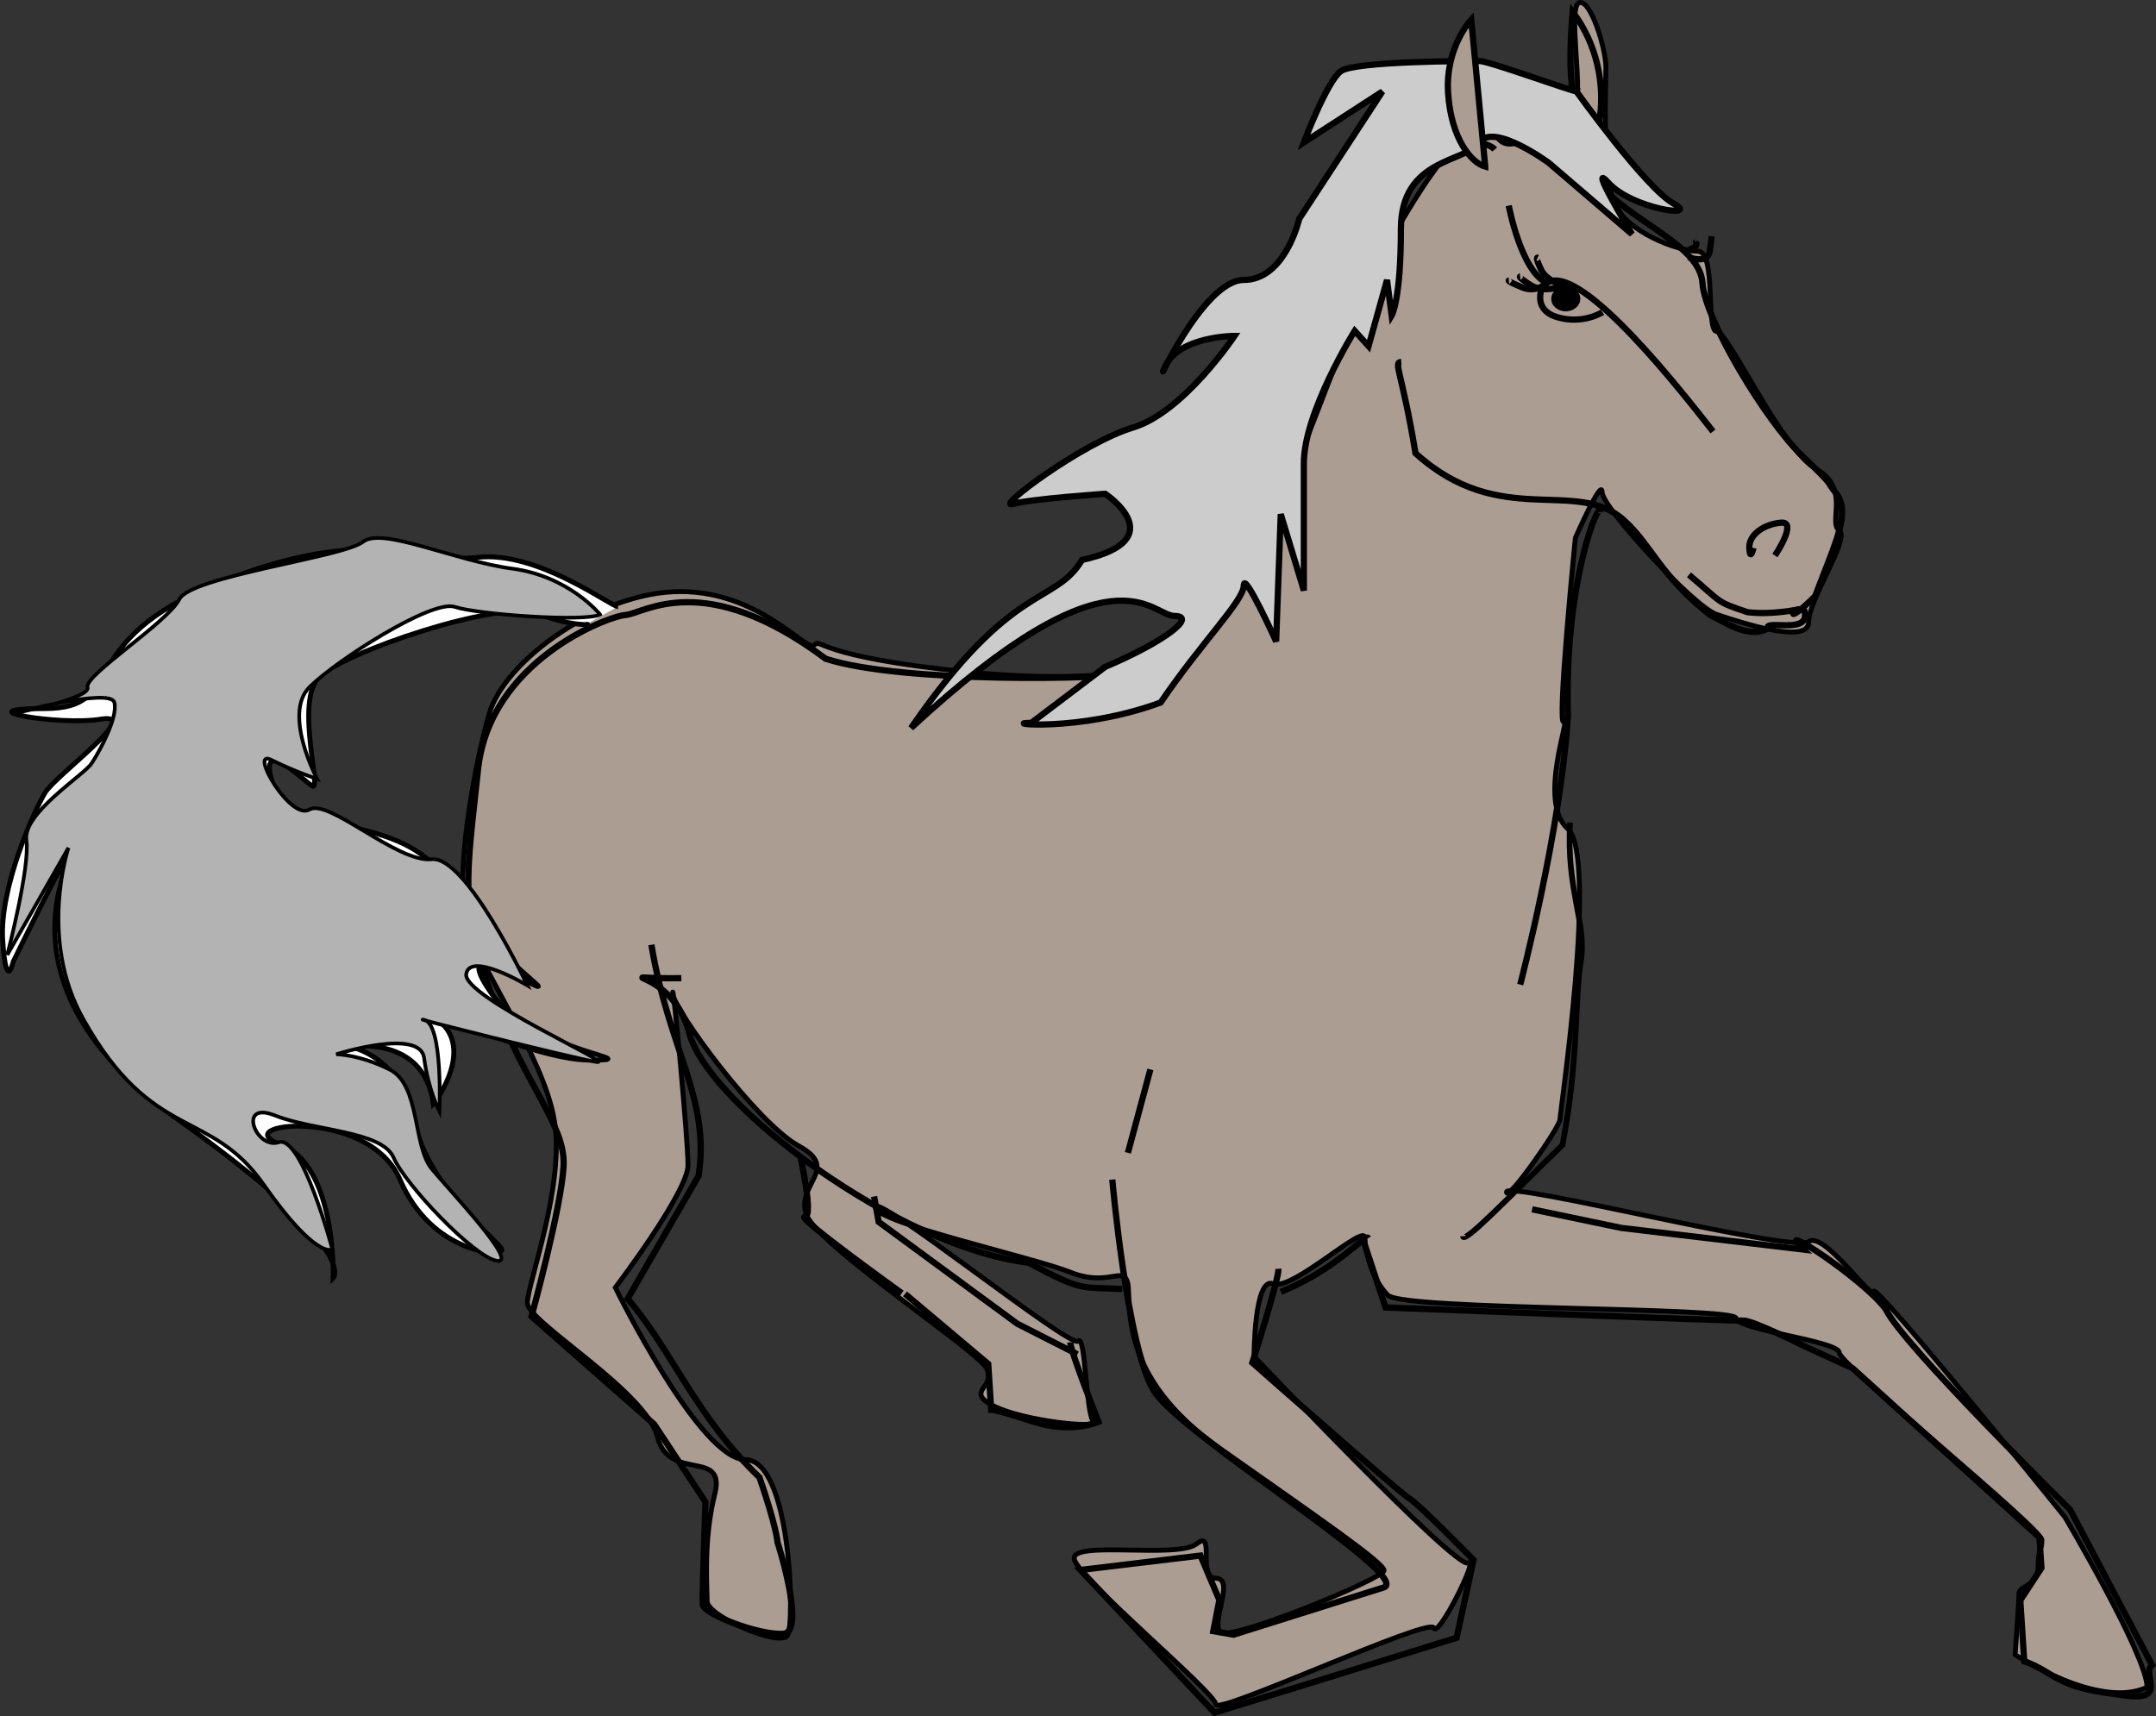 <?xml version="1.0" encoding="UTF-8" standalone="no"?>
<!-- Generator: Adobe Illustrator 11 Build 196, SVG Export Plug-In . SVG Version: 6.0.0 Build 78)  -->

<svg
   xmlns:dc="http://purl.org/dc/elements/1.1/"
   xmlns:cc="http://creativecommons.org/ns#"
   xmlns:rdf="http://www.w3.org/1999/02/22-rdf-syntax-ns#"
   xmlns:svg="http://www.w3.org/2000/svg"
   xmlns="http://www.w3.org/2000/svg"
   xmlns:sodipodi="http://sodipodi.sourceforge.net/DTD/sodipodi-0.dtd"
   xmlns:inkscape="http://www.inkscape.org/namespaces/inkscape"
   space="preserve"
   viewBox="0 0 440.093 350.369"
   version="1.0"
   enable-background="new 0 0 525.405 500.949"
   overflow="visible"
   id="svg35"
   sodipodi:docname="horse-1-konstantin-remix.svg"
   width="440.093"
   height="350.369"
   style="overflow:visible"
   inkscape:version="0.92.3 (2405546, 2018-03-11)">
  <rect x="0" y="0" width="440.093" height="350.369" fill="#333333" stroke="none"/>
  <defs
     id="defs39" />
  <sodipodi:namedview
     pagecolor="#ffffff"
     bordercolor="#666666"
     borderopacity="1"
     objecttolerance="10"
     gridtolerance="10"
     guidetolerance="10"
     inkscape:pageopacity="0"
     inkscape:pageshadow="2"
     inkscape:window-width="1920"
     inkscape:window-height="986"
     id="namedview37"
     showgrid="false"
     fit-margin-top="0"
     fit-margin-left="0"
     fit-margin-right="0"
     fit-margin-bottom="0"
     inkscape:zoom="0.20927586"
     inkscape:cx="2969.7261"
     inkscape:cy="-746.73856"
     inkscape:window-x="2549"
     inkscape:window-y="-11"
     inkscape:window-maximized="1"
     inkscape:current-layer="svg35" />
  <path
     style="fill:#ac9d93;stroke:#000000"
     inkscape:connector-curvature="0"
     d="m 242.712,133.258 c 0,1.561 -14.053,7.026 -45.28,3.903 -31.229,-3.123 -29.667,-7.026 -31.229,-5.465 -1.561,1.562 -10.93,-10.93 -27.324,-10.93 -16.395,0 -35.912,14.052 -39.035,24.982 -3.123,10.93 -7.026,32.79 -4.684,42.158 2.342,9.368 15.614,27.324 17.956,40.596 2.342,13.272 -5.465,33.569 -5.465,37.474 0,3.903 24.202,17.956 26.543,27.324 2.342,9.369 14.053,2.342 11.711,11.711 -2.343,9.368 -1.562,18.736 -1.562,21.859 0,3.123 14.833,9.368 16.395,7.026 1.562,-2.343 0.781,-35.913 -8.588,-35.913 -9.368,0 -26.543,-35.131 -26.543,-35.131 0,0 14.833,-19.518 14.833,-24.982 0,-5.464 -3.123,-38.254 -3.123,-35.131 0,3.123 17.175,26.544 25.763,31.228 8.588,4.685 -0.78,7.808 1.562,14.053 2.342,6.245 34.35,27.325 36.691,31.228 2.343,3.904 -4.684,4.685 1.562,7.807 6.245,3.123 21.859,4.686 20.298,3.123 -1.562,-1.561 -1.562,-17.955 -3.123,-16.395 -1.562,1.562 -41.377,-30.447 -41.377,-27.324 0,3.123 32.009,10.148 39.815,13.271 7.806,3.123 10.93,-1.561 11.711,2.342 0.781,3.904 -2.342,18.738 18.736,33.57 21.079,14.834 33.57,23.422 33.57,24.982 0,1.562 -32.009,14.834 -33.57,12.492 -1.561,-2.343 3.123,-10.93 -0.78,-10.93 -3.903,0 0,-10.15 -3.903,-7.027 -3.904,3.123 -25.764,-0.78 -24.982,3.123 0.78,3.904 28.886,27.324 28.886,29.666 0,2.343 43.72,-17.955 44.5,-15.613 0.78,2.342 9.368,-14.833 7.026,-13.271 -2.342,1.561 -43.719,-42.158 -43.719,-42.158 0,0 0,-16.395 3.902,-14.834 3.904,1.562 18.737,-12.49 18.737,-9.367 0,3.123 1.562,8.588 4.685,11.71 3.123,3.123 71.043,2.343 71.043,4.685 0,2.342 21.079,4.684 21.079,7.025 0,2.343 41.377,35.912 41.377,38.255 0,2.343 -0.78,1.562 -0.78,5.465 0,3.903 -3.904,3.903 -3.904,5.465 0,1.562 -0.78,12.491 -0.78,12.491 0,0 17.015,11.314 26.94,6.643 -0.07,-6.489 -16.791,-34.748 -16.791,-34.748 0,0 -39.035,-48.402 -39.035,-46.061 0,2.341 -10.149,-12.492 -13.271,-10.149 -3.123,2.343 -61.676,-12.491 -61.676,-10.149 0,2.342 10.93,-13.271 10.93,-14.833 0,-1.562 7.807,-53.868 1.562,-59.333 -6.245,-5.465 0.78,-23.421 -0.78,-21.86 -1.562,1.562 2.342,-37.474 2.342,-37.474 0,0 5.465,-12.491 5.465,-9.368 0,3.123 18.736,23.421 23.421,24.982 4.685,1.561 18.737,6.246 18.737,1.562 0,-4.685 8.588,-17.176 6.245,-18.737 -2.343,-1.561 2.343,-8.587 -4.685,-12.491 -7.025,-3.904 -17.955,-28.105 -20.298,-28.105 -2.343,0 0,-16.395 -3.903,-16.395 -3.904,0 -14.834,-3.904 -17.176,-10.149 -2.342,-6.246 -1.561,-23.421 -1.561,-27.325 0,-3.904 -3.123,-14.053 -5.465,-13.272 -2.343,0.781 0.78,17.956 -0.781,20.298 -1.561,2.342 -10.93,8.587 -13.271,8.587 -2.343,0 -2.343,-1.561 -4.685,-3.123 -2.343,-1.562 -3.123,-0.781 -7.808,4.684 -4.684,5.465 -9.367,13.272 -14.833,23.421 -5.465,10.149 -17.956,48.403 -25.763,60.114 -7.83,11.72 -10.95,20.31 -12.52,18.75 z"
     id="path736" />
  <path
     style="fill:none;stroke:#000000;stroke-width:1.275"
     inkscape:connector-curvature="0"
     d="m 327.452,38.568 c 6.443,7.052 19.582,11.697 20.062,19.212 0.48,7.515 12.979,28.209 20.274,35.195 7.296,6.986 4.617,4.779 6.885,7.566 3.211,4.026 0.237,9.498 -4.156,21.166 -7.248,7.17 -3.936,1.187 -2.176,3.026 1.364,4.997 -8.398,1.593 -7.477,3.574 -4.141,2.209 -8.966,-1.481 -11.772,-2.747 -10.241,-8.035 -11.931,-14.25 -17.637,-19.388 -9.737,-8.769 -25.25,2.008 -42.517,-13.645 -2.781,-16.776 -4.605,-18.522 -2.901,-18.655"
     id="path609" />
  <path
     style="fill:none;stroke:#000000;stroke-width:1.275"
     inkscape:connector-curvature="0"
     d="m 307.972,41.968 c 0,0 2.492,13.373 7.783,15.795 6.906,-4.501 28.316,23.203 33.908,30.321"
     id="path610" />
  <path
     style="fill:none;stroke:#000000;stroke-width:1.275"
     inkscape:connector-curvature="0"
     d="m 320.252,34.778 c 5.645,-0.437 11.107,-18.575 0.771,-32.362 -1.088,12.588 0.117,16.663 0.117,16.663 l -0.89,15.7 z"
     id="path611" />
  <path
     style="fill:none;stroke:#000000;stroke-width:1.275"
     inkscape:connector-curvature="0"
     d="m 367.292,124.358 c 0,0 -5.435,1.232 -10.566,0.619 -6.601,-2.221 -4.946,-1.72 -11.962,-7.634"
     id="path613" />
  <path
     style="fill:none;stroke:#000000;stroke-width:1.275"
     inkscape:connector-curvature="0"
     d="m 362.312,113.408 c 0,0 4.693,-6.972 1.285,-6.708 -3.408,0.264 -6.696,2.407 -6.517,5.225 0.179,2.818 0.853,-0.066 0.853,-0.066"
     id="path614" />
  <path
     style="fill:none;stroke:#000000;stroke-width:1.275"
     inkscape:connector-curvature="0"
     d="m 305.112,30.518 c 0,0 -4.094,-4.893 -14.856,4.277 -10.763,9.17 -38.587,76.973 -43.571,87.779 -4.984,10.807 -14.262,13.609 -17.019,14.865 -2.757,1.256 -45.675,2.097 -61.128,-2.958 -24.885,-18.568 -37.049,-9.234 -40.813,-8.942 -3.764,0.292 -27.766,9.445 -30.141,31.512 -2.375,22.066 -3.86,28.434 2.977,46.66 6.837,18.226 14.894,25.938 14.482,34.306 -0.412,8.368 -6.55,30.727 -6.55,30.727 l 25.046,22.025 10.468,15.861 c 0,0 -0.69,18.81 -0.559,20.883 0.132,2.074 11.755,6.384 16.46,6.02 4.705,-0.365 -1.191,-18.664 -1.191,-18.664 0,0 -0.198,-3.111 -3.683,-13.262 -13.093,-12.531 -17.717,-25.719 -26.914,-36.469 l 14.475,-25.088 c 2.457,-15.82 -6.045,-25.582 -9.63,-47.186"
     id="path615" />
  <path
     style="fill:none;stroke:#000000;stroke-width:1.275"
     inkscape:connector-curvature="0"
     d="m 326.752,104.518 c -0.197,-3.11 -7.492,14.214 -6.706,41.55 -1.367,23.03 -9.733,54.939 -9.733,54.939"
     id="path617" />
  <path
     style="fill:none;stroke:#000000;stroke-width:1.162"
     inkscape:connector-curvature="0"
     d="m 320.492,167.918 c -0.823,13.893 3.47,20.537 2.184,28.404 -1.287,7.868 -0.36,19.917 -3.742,37.436 -11.438,11.115 -20.187,20.327 -20.318,18.605"
     id="path618" />
  <path
     style="fill:none;stroke:#000000;stroke-width:1.275"
     inkscape:connector-curvature="0"
     d="m 229.092,263.158 c -8.576,-0.523 -7.668,0.747 -19.171,-5.395 -26.678,-3.144 -65.427,-32.444 -69.176,-46.742 -3.749,-14.298 -18.672,-11.058 -1.669,-11.333 m 140.22,53.05 c -0.269,-0.5 -1.863,1.1 -4.822,3.396 -2.961,2.296 -7.285,5.29 -13.015,7.579"
     id="path58" />
  <path
     style="fill:none;stroke:#000000;stroke-width:1.275"
     inkscape:connector-curvature="0"
     d="m 260.962,259.018 c 0.133,2.074 -5.327,19.17 -5.327,19.17 0,0 30.372,26.822 32.068,27.733 1.696,0.911 13.083,12.532 13.083,12.532 l -3.46,15.898 -49.415,15.291 -27.372,-29.14 24.505,-2.94 3.855,9.079 -1.232,6.348 4.141,0.722 30.754,-9.678 c 5.514,-2.511 -41.549,-31.167 -47.033,-40.12 -5.485,-8.953 -8.483,-43.107 -8.483,-43.107"
     id="path620" />
  <line
     style="fill:none;stroke:#000000;stroke-width:1.275"
     x1="230.232"
     x2="234.822"
     y1="235.348"
     y2="218.318"
     id="path621" />
  <path
     style="fill:none;stroke:#000000;stroke-width:1.275"
     inkscape:connector-curvature="0"
     d="m 312.742,246.878 18.209,3.799 37.161,4.415 c -7.05,-6.748 12.696,6.311 16.856,12.24 3.286,7.04 37.595,40.852 37.595,40.852 l 16.726,31.729 c -2.381,1.989 4.084,8.036 -7.143,5.97 -12.729,-1.436 -12.637,-4.502 -18.956,-6.754 l -0.794,-12.441 4.309,-6.586 -0.397,-6.223 -38.139,-34.557 -9.741,-4.455 c 0,0 -10.747,-5.42 -12.629,-5.274 -1.882,0.146 -72.984,-2.681 -72.984,-2.681 l -4.689,-14.225"
     id="path622" />
  <path
     style="fill:none;stroke:#000000;stroke-width:1.275"
     inkscape:connector-curvature="0"
     d="m 218.462,274.028 c 0.133,2.074 5.764,16.226 5.764,16.226 0,0 -5.514,2.511 -13.239,-0.017 -7.727,-2.527 -8.667,-2.454 -8.667,-2.454 l -0.596,-9.332 -16.989,-14.313"
     id="path624" />
  <path
     style="fill:none;stroke:#000000;stroke-width:1.275"
     inkscape:connector-curvature="0"
     d="m 327.102,63.728 c 0,0 -3.875,2.539 -9.107,1.057 -5.231,-1.482 -3.242,-5.952 -3.242,-5.952"
     id="path625" />
  <path
     style="fill:none;stroke:#000000;stroke-width:1.275"
     inkscape:connector-curvature="0"
     d="m 316.222,57.278 c 0,0 -2.173,2.758 -5.489,1.396 -3.316,-1.362 -2.732,-1.407 -2.732,-1.407"
     id="path627" />
  <path
     style="fill:none;stroke:#000000;stroke-width:1.275"
     inkscape:connector-curvature="0"
     d="m 318.932,58.368 c 0,0 -3.716,1.583 -6.469,-0.146 -2.752,-1.729 -2.168,-1.774 -2.168,-1.774"
     id="path628" />
  <path
     style="fill:none;stroke:#000000;stroke-width:1.275"
     inkscape:connector-curvature="0"
     d="m 321.942,59.428 c 0,0 -5.967,-1.479 -7.32,-4.288 -1.354,-2.808 -0.748,-2.531 -0.748,-2.531"
     id="path629" />
  <path
     style="fill:none;stroke:#000000;stroke-width:1.275"
     inkscape:connector-curvature="0"
     d="m 344.692,52.488 c 0,0 3.921,1.638 4.321,-1.306 l 0.398,-2.944"
     id="path630" />
  <path
     style="fill:none;stroke:#000000;stroke-width:1.275"
     inkscape:connector-curvature="0"
     d="m 344.022,51.238 c 0,0 2.317,-0.503 2.256,-1.469 -0.061,-0.966 -0.062,-0.966 -0.062,-0.966"
     id="path631" />
  <path
     style="fill:#cccccc;stroke:#000000;stroke-width:1.275"
     inkscape:connector-curvature="0"
     d="m 321.802,18.688 c 0,0 14.148,19.75 19.809,22.868 5.66,3.118 -8.489,1.04 -13.206,-4.158 -4.716,-5.197 4.717,10.395 4.717,10.395 l -16.979,-14.553 c 0,0 -11.319,-8.315 -14.149,-4.158 -2.83,4.157 -16.036,3.119 -16.036,17.671 0,14.552 -1.887,17.67 -1.887,17.67 l -0.943,-7.276 -3.773,13.513 -2.829,-3.119 c 0,0 -10.376,16.631 -10.376,27.026 0,10.395 0,25.986 0,25.986 l -4.717,-15.592 -0.943,25.986 c 0,0 -6.604,-14.552 -6.604,-11.434 0,3.118 -8.489,11.434 -16.979,23.907 -16.979,6.237 -33.016,4.158 -26.412,4.158 l 15.092,-11.434 c 12.264,-5.197 18.866,-10.395 14.15,-10.395 -4.717,0 -12.264,-15.592 -53.769,22.868 20.753,-30.144 29.242,-24.947 34.901,-34.302 18.867,-4.158 4.717,-13.513 4.717,-13.513 0,0 -15.092,1.04 -18.865,2.079 -3.773,1.039 14.148,-12.474 24.525,-15.592 10.377,-3.119 20.752,-18.71 20.752,-18.71 0,0 -11.318,0 -14.148,6.237 -2.83,6.237 7.546,-17.671 16.035,-17.671 8.49,0 11.32,-12.473 11.32,-12.473 l 16.979,-25.986 -16.035,10.395 c 0,0 4.716,-12.473 7.546,-14.552 2.83,-2.079 26.412,-2.079 28.299,-2.079 1.887,0 18.88,6.2 19.82,6.2 z"
     id="path654" />
  <path
     style="fill:#ac9d93;fill-opacity:1;stroke:#000000;stroke-width:1.275"
     inkscape:connector-curvature="0"
     d="m 303.172,34.008 -2.859,-29.997 c 0,0 -5.315,5.622 -4.721,14.954 0.6,9.34 4.7,14.24 7.58,15.05 z"
     id="path612" />
  <polyline
     style="fill:none;stroke:#000000;stroke-width:1.275"
     points="305.23 427.06 292.97 420.82 264.67 400.03 263.73 394.83"
     id="path676"
     transform="translate(-85.308,-150.582)" />
  <path
     style="fill:none;stroke:#000000;stroke-width:1.275"
     inkscape:connector-curvature="0"
     d="m 184.082,263.998 c 0,0 -21.696,-15.592 -19.811,-15.592 1.887,0 -0.943,-12.474 -0.943,-12.474"
     id="path677" />
  <ellipse
     ry="2.564"
     rx="2.965"
     cx="319.612"
     cy="60.998"
     id="path728" />
  <path
     style="fill:#ffffff;stroke:#000000"
     inkscape:connector-curvature="0"
     d="m 126.142,123.838 c -1.435,0 -16.506,-11.482 -28.707,-10.047 -12.2,1.436 -21.53,-7.176 -52.389,5.024 -30.859,12.2 -18.659,25.835 -35.883,25.835 -17.224,0 2.871,3.588 11.483,2.153 8.612,-1.436 -9.33,11.482 -11.483,15.071 -2.153,3.588 -9.329,19.377 -8.612,30.142 0.718,10.765 2.153,4.306 2.153,4.306 0,0 11.482,-23.683 11.482,-21.53 0,2.153 -15.071,27.271 22.248,53.825 37.318,26.553 31.577,32.294 31.577,32.294 0,0 0.718,-22.965 -10.765,-27.271 -11.482,-4.306 17.941,-7.895 24.4,7.176 6.459,15.071 20.812,15.789 20.812,14.354 0,-1.435 -15.071,-12.2 -17.942,-26.553 -2.871,-14.354 -15.071,-15.071 -12.917,-15.071 2.153,0 15.071,-1.436 16.865,11.842 0.359,-0.359 8.971,-11.842 0.359,-17.583 -8.612,-5.741 18.659,8.612 31.577,8.612 12.918,0 -11.482,-1.436 -20.095,-13.636 -8.612,-12.2 7.177,-2.153 9.33,-1.436 2.153,0.718 -10.047,-7.177 -18.66,-21.53 -8.612,-14.353 -31.577,-8.612 -35.165,-19.376 -3.588,-10.765 5.741,-1.436 7.894,0 2.153,1.435 -3.588,-17.224 1.436,-22.248 5.023,-5.023 36.601,-15.788 44.495,-12.917 7.894,2.871 11.482,2.153 10.047,2.153"
     id="path735" />
  <path
     style="fill:#b3b3b3;stroke:#000000;stroke-width:0.75"
     inkscape:connector-curvature="0"
     d="m 122.492,125.448 c 0,0 -6.246,-7.807 -17.956,-9.368 -11.71,-1.562 -26.543,-8.588 -30.447,-5.465 -3.903,3.123 -35.131,7.026 -37.474,11.71 -2.342,4.685 -19.518,15.614 -18.737,17.957 0.781,2.342 -15.614,5.465 -15.614,5.465 0,0 20.298,-5.465 21.079,-2.342 0.781,3.123 -3.123,10.149 -4.684,12.491 -1.561,2.342 -14.053,10.149 -13.272,15.614 0.781,5.465 -3.903,23.421 -3.903,23.421 l 12.491,-21.86 c 0,0 -6.246,18.737 3.123,35.131 14.053,24.983 25.763,17.957 36.693,33.571 10.93,15.613 14.053,13.271 14.053,13.271 0,0 -6.246,-23.421 -10.93,-21.859 -4.684,1.561 -8.588,-8.588 -0.781,-5.465 7.807,3.123 21.86,3.123 24.202,8.588 2.342,5.465 16.395,20.298 21.079,21.078 4.684,0.781 -9.369,-14.053 -13.272,-18.736 -3.903,-4.685 -2.342,-17.176 -8.588,-20.298 -6.246,-3.123 -10.93,-3.123 -10.93,-3.123 0,0 17.175,-5.465 17.956,0.781 0.781,6.246 3.123,10.93 3.123,10.93 0,0 0.781,-17.957 -3.123,-18.737 -3.903,-0.78 30.447,7.808 35.131,8.588 4.685,0.781 -27.324,-13.271 -26.543,-17.956 0.781,-4.684 12.491,2.342 12.491,2.342 0,0 -12.491,-26.544 -19.518,-25.763 -7.027,0.781 -21.079,-12.491 -24.982,-10.149 -3.903,2.342 -12.491,-12.491 -7.807,-10.149 4.684,2.342 9.369,3.904 9.369,3.904 0,0 -7.026,-13.272 -1.562,-18.737 5.465,-5.465 24.982,-17.957 29.667,-16.395 4.685,1.562 26.55,3.13 29.67,1.57 z"
     id="path737" />
</svg>

